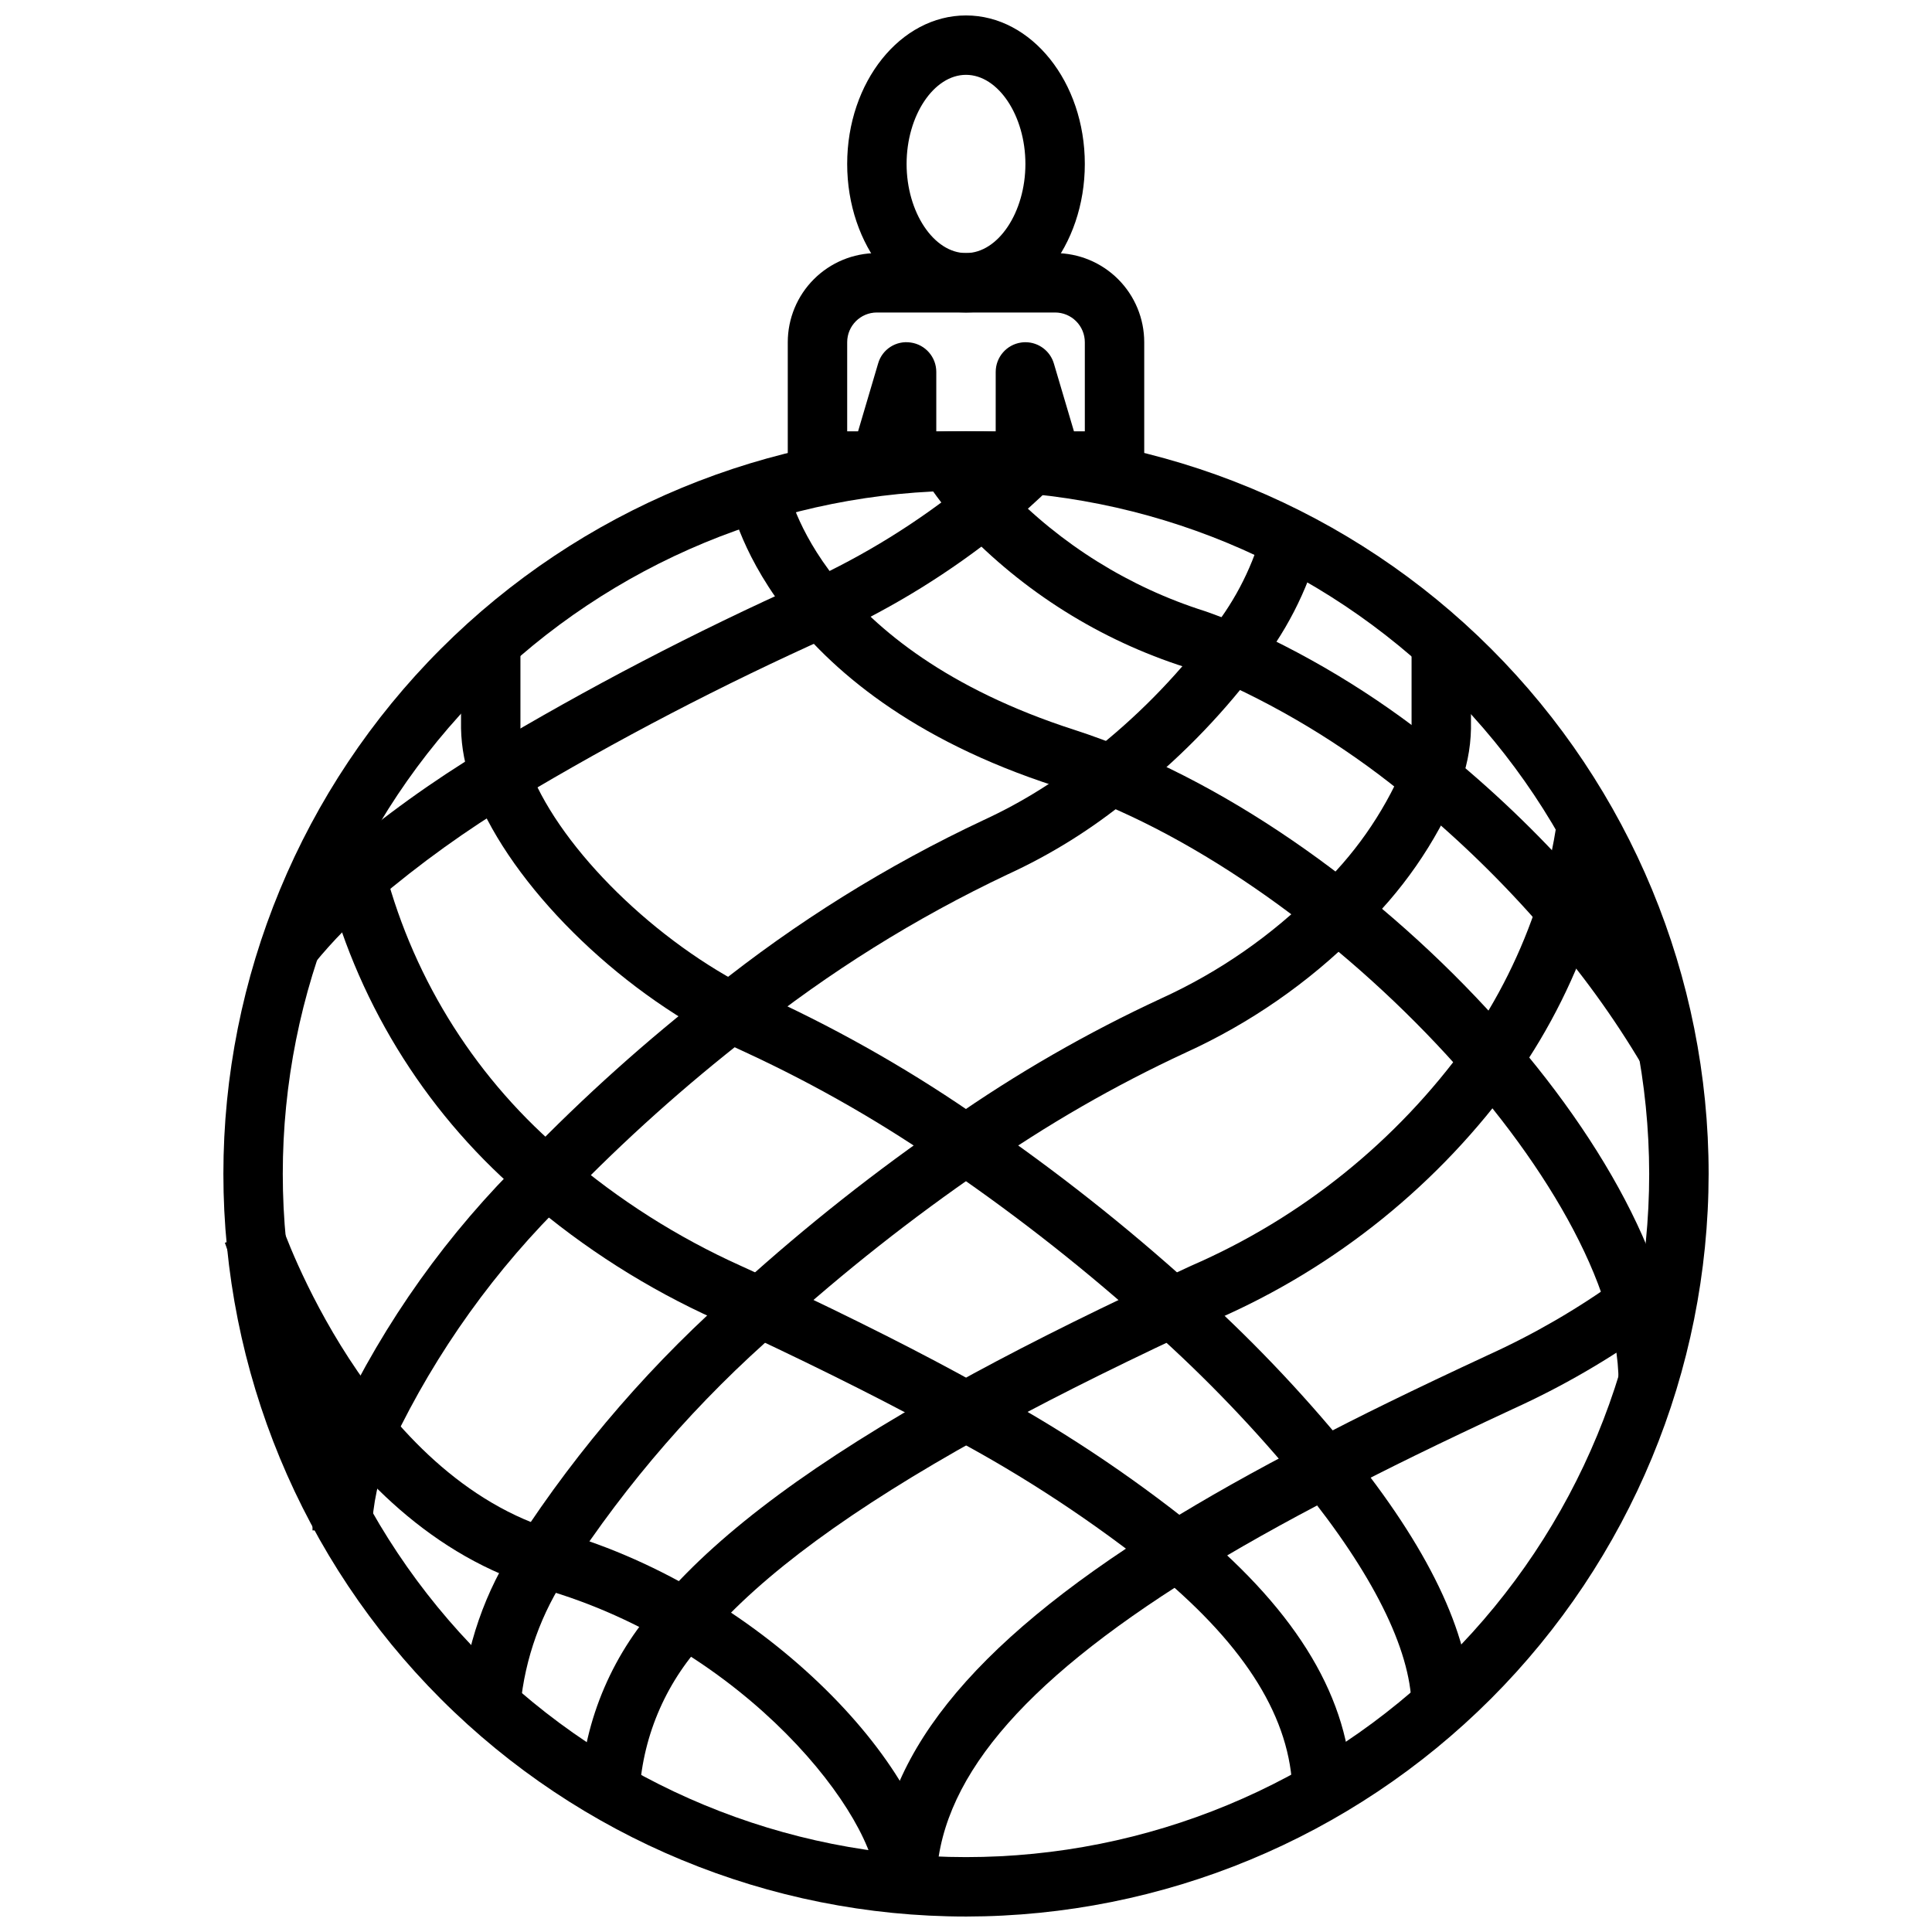 <?xml version="1.0" encoding="UTF-8"?>
<!-- Uploaded to: ICON Repo, www.svgrepo.com, Generator: ICON Repo Mixer Tools -->
<svg width="800px" height="800px" version="1.1" viewBox="144 144 512 512" xmlns="http://www.w3.org/2000/svg">
 <defs>
  <clipPath id="b">
   <path d="m203 258h394v393.9h-394z"/>
  </clipPath>
  <clipPath id="a">
   <path d="m368 148.09h64v78.906h-64z"/>
  </clipPath>
 </defs>
 <g clip-path="url(#b)">
  <path d="m400 651.9c-52.195 0-102.25-20.734-139.16-57.641s-57.641-86.965-57.641-139.16c0-52.195 20.734-102.25 57.641-139.16 36.906-36.91 86.965-57.645 139.16-57.645 52.191 0 102.25 20.734 139.16 57.645 36.91 36.906 57.645 86.961 57.645 139.16-0.059 52.18-20.812 102.2-57.707 139.1-36.895 36.895-86.918 57.645-139.09 57.703zm0-377.86c-48.02 0-94.074 19.074-128.03 53.031-33.957 33.953-53.031 80.004-53.031 128.02 0 48.02 19.074 94.074 53.031 128.03 33.953 33.953 80.008 53.031 128.03 53.031s94.07-19.078 128.02-53.031c33.957-33.953 53.031-80.008 53.031-128.03-0.055-48-19.148-94.023-53.09-127.96-33.941-33.945-79.965-53.035-127.96-53.09z"/>
 </g>
 <path d="m439.36 274.05h-10.879c-3.789 0.004-7.453-1.355-10.32-3.836-2.859 2.473-6.512 3.832-10.289 3.836h-15.746c-3.777-0.004-7.43-1.363-10.289-3.836-2.863 2.481-6.527 3.84-10.32 3.836h-10.879c-4.348 0-7.871-3.523-7.871-7.871v-31.488c0-6.266 2.488-12.273 6.918-16.699 4.43-4.43 10.434-6.918 16.699-6.918h47.23c6.266 0 12.273 2.488 16.699 6.918 4.43 4.426 6.918 10.434 6.918 16.699v31.488c0 2.086-0.828 4.09-2.305 5.566-1.477 1.473-3.481 2.305-5.566 2.305zm-23.617-39.359c3.488 0.004 6.555 2.301 7.543 5.644l5.32 17.969h2.883v-23.613c0-2.09-0.832-4.09-2.309-5.566-1.477-1.477-3.477-2.309-5.566-2.309h-47.23c-4.348 0-7.871 3.527-7.871 7.875v23.617h2.883l5.312-17.973c1.07-3.773 4.781-6.152 8.656-5.559 3.879 0.551 6.758 3.867 6.762 7.785v15.742h15.742l0.004-15.742c0.004-3.91 2.875-7.227 6.746-7.785 0.371-0.059 0.75-0.09 1.125-0.086z"/>
 <g clip-path="url(#a)">
  <path d="m400 226.81c-17.367 0-31.488-17.656-31.488-39.359s14.121-39.359 31.488-39.359 31.488 17.656 31.488 39.359-14.125 39.359-31.488 39.359zm0-62.977c-8.535 0-15.742 10.816-15.742 23.617s7.211 23.617 15.742 23.617c8.535 0 15.742-10.816 15.742-23.617s-7.211-23.617-15.742-23.617z"/>
 </g>
 <path d="m518.08 596.01c-0.332-15.051-10.359-35.141-29.016-58.094-12.156-14.879-25.465-28.773-39.801-41.566-16.934-15.312-34.871-29.473-53.695-42.391-17-11.918-35.027-22.305-53.867-31.031-2.637-1.188-5.156-2.363-7.676-3.715-29.543-15.422-56.277-43.051-64.945-67.18-1.816-4.805-2.797-9.879-2.902-15.012v-23.617h15.742v23.617c0.109 3.324 0.781 6.609 1.984 9.715 7.32 20.363 31.488 45.004 57.465 58.559 2.273 1.211 4.481 2.242 6.762 3.266 19.695 9.117 38.543 19.965 56.316 32.418 19.422 13.309 37.922 27.914 55.379 43.715 14.945 13.336 28.812 27.828 41.48 43.34 21.152 26.016 32.102 48.805 32.512 67.645z"/>
 <path d="m486.52 618.88c-0.48-19.332-12.121-38.258-35.598-57.836-17.082-13.699-35.406-25.777-54.734-36.074-15.105-8.398-32.793-17.32-54.082-27.316-1.691-0.789-3.312-1.574-4.945-2.363l-3.504-1.621h0.004c-18.059-8.148-34.863-18.828-49.906-31.723-25.801-21.609-44.281-50.672-52.91-83.203-1.367-5.113-2.406-10.312-3.109-15.562l15.633-1.922v0.004c0.605 4.566 1.512 9.09 2.719 13.539 7.828 29.445 24.582 55.742 47.965 75.281 13.941 11.938 29.52 21.828 46.254 29.367l3.441 1.574c1.73 0.789 3.449 1.574 5.141 2.41 21.523 10.086 39.527 19.176 54.938 27.75 20.199 10.785 39.344 23.434 57.184 37.785 27.16 22.648 40.652 45.391 41.25 69.535z"/>
 <path d="m281.92 596.8h-15.742v-0.945c1.203-15.398 6.332-30.23 14.891-43.086 16.422-25.34 36.32-48.254 59.105-68.066 17.461-15.816 35.969-30.441 55.395-43.77 17.781-12.457 36.637-23.305 56.34-32.418 15.23-6.965 29.094-16.594 40.934-28.441 9.832-9.191 17.656-20.316 22.98-32.676 1.375-3.293 2.141-6.809 2.258-10.375v-23.617h15.742v23.617h0.004c-0.098 5.492-1.215 10.918-3.293 16.004-6.086 14.473-15.152 27.508-26.605 38.25-13.211 13.188-28.672 23.91-45.66 31.652-18.832 8.73-36.859 19.109-53.859 31.023-18.828 12.926-36.777 27.09-53.719 42.406-21.641 18.793-40.543 40.52-56.168 64.551-7.066 10.465-11.398 22.531-12.602 35.102z"/>
 <path d="m242.56 549.57h-15.746c-0.02-1.219 0.047-2.434 0.191-3.644 0.715-8.871 2.938-17.551 6.578-25.672 12.293-25.98 29.109-49.566 49.668-69.656 15.48-15.996 32.074-30.879 49.656-44.535 22.066-17.699 46.152-32.715 71.762-44.734 10.336-4.762 20.016-10.836 28.801-18.066 11.449-8.965 21.711-19.344 30.547-30.891 6.594-7.894 11.469-17.074 14.309-26.961l15.438 3.094c-3.336 12.203-9.195 23.57-17.199 33.367-9.625 12.605-20.816 23.93-33.301 33.711-9.824 8.062-20.648 14.828-32.203 20.129-24.414 11.547-47.398 25.902-68.488 42.773-16.996 13.199-33.043 27.578-48.016 43.031-19.211 18.703-34.953 40.664-46.504 64.863-2.981 6.562-4.805 13.59-5.383 20.773-0.016 0.297-0.047 0.586-0.102 0.875-0.043 0.516-0.047 1.031-0.008 1.543z"/>
 <path d="m313.48 618.88-15.742-0.387v0.004c1.07-18.949 8.805-36.91 21.836-50.707 15.672-18.168 40.73-36.691 76.602-56.594 15.406-8.574 33.41-17.664 55.035-27.797 1.574-0.789 3.305-1.574 5.039-2.363l3.363-1.574-0.004 0.004c29.27-12.688 54.562-33.047 73.211-58.93 8.109-11.59 14.449-24.324 18.812-37.785 2.359-7.008 4.047-14.227 5.039-21.551l15.617 1.969v-0.004c-1.117 8.316-3.019 16.504-5.684 24.461-4.832 14.914-11.863 29.027-20.852 41.871-20.211 28.168-47.66 50.352-79.445 64.203l-3.441 1.574c-1.629 0.789-3.25 1.504-4.84 2.273-21.387 10.027-39.078 18.965-54.168 27.355-34.227 18.996-57.883 36.367-72.336 53.129-10.691 11.031-17.09 25.516-18.043 40.848z"/>
 <path d="m376.38 644.03v-0.789c0.41-32.898 24.402-63.055 75.422-94.898 11.645-7.25 24.648-14.562 39.754-22.363 12.453-6.566 26.906-13.633 46.824-22.891h-0.004c12.133-5.504 23.684-12.203 34.488-19.996 3.195-2.289 6.188-4.598 9.012-6.992l10.156 12.035c-3.148 2.648-6.465 5.223-9.941 7.715v0.004c-11.629 8.387-24.062 15.598-37.117 21.523-19.625 9.133-33.852 16.09-46.137 22.562-14.793 7.644-27.434 14.746-38.715 21.766-46.051 28.734-67.66 54.703-68 81.742z"/>
 <path d="m227.29 399.34-12.277-9.855c5.519-6.773 11.656-13.023 18.324-18.672 12.223-10.414 25.27-19.82 39.016-28.117 27.438-16.438 55.824-31.23 85.016-44.305l4.281 6.691-3.41-7.086h0.004c14.852-6.828 28.805-15.465 41.539-25.719 4.238-3.406 8.297-7.035 12.156-10.871l11.133 11.133h-0.004c-4.246 4.219-8.715 8.215-13.383 11.965-13.699 11.043-28.707 20.348-44.688 27.711l-4.312-6.676 3.41 7.086-0.004-0.004c-28.645 12.836-56.508 27.352-83.441 43.473-13.035 7.859-25.41 16.766-37 26.629-5.953 5.023-11.43 10.586-16.359 16.617z"/>
 <path d="m588.67 510.21h-15.742c0-51.277-79.43-135.34-149.11-157.82-76.855-24.797-86.316-74.887-86.68-77.004l15.508-2.676-7.754 1.336 7.746-1.395c0.332 1.746 8.793 43.066 76.02 64.746 77.762 25.09 160.01 113.92 160.01 172.81z"/>
 <path d="m579.22 426.33c-7.562-12.77-16.293-24.809-26.074-35.969-10.656-12.34-22.344-23.746-34.938-34.102-15.453-12.938-32.617-23.676-51.008-31.914-2.977-1.266-6.031-2.465-9.02-3.512h-0.004c-22.582-7.199-42.977-19.988-59.301-37.18-3.703-4.094-7.086-8.477-10.113-13.098l13.188-8.613h-0.004c2.574 3.938 5.449 7.664 8.605 11.148 14.562 15.219 32.723 26.527 52.805 32.883 3.312 1.148 6.699 2.481 10.012 3.883l0.004-0.004c19.758 8.84 38.199 20.367 54.805 34.25 13.285 10.922 25.613 22.953 36.855 35.969 10.426 11.891 19.727 24.723 27.773 38.336z"/>
 <path d="m392.12 644.03h-15.742c0-18.43-34.566-63.535-88.758-79.02-58.449-16.695-83.004-88.656-84.027-91.676l14.957-4.984c0.227 0.668 23.043 67.125 73.422 81.516 55.469 15.859 100.15 64.48 100.15 94.164z"/>
</svg>